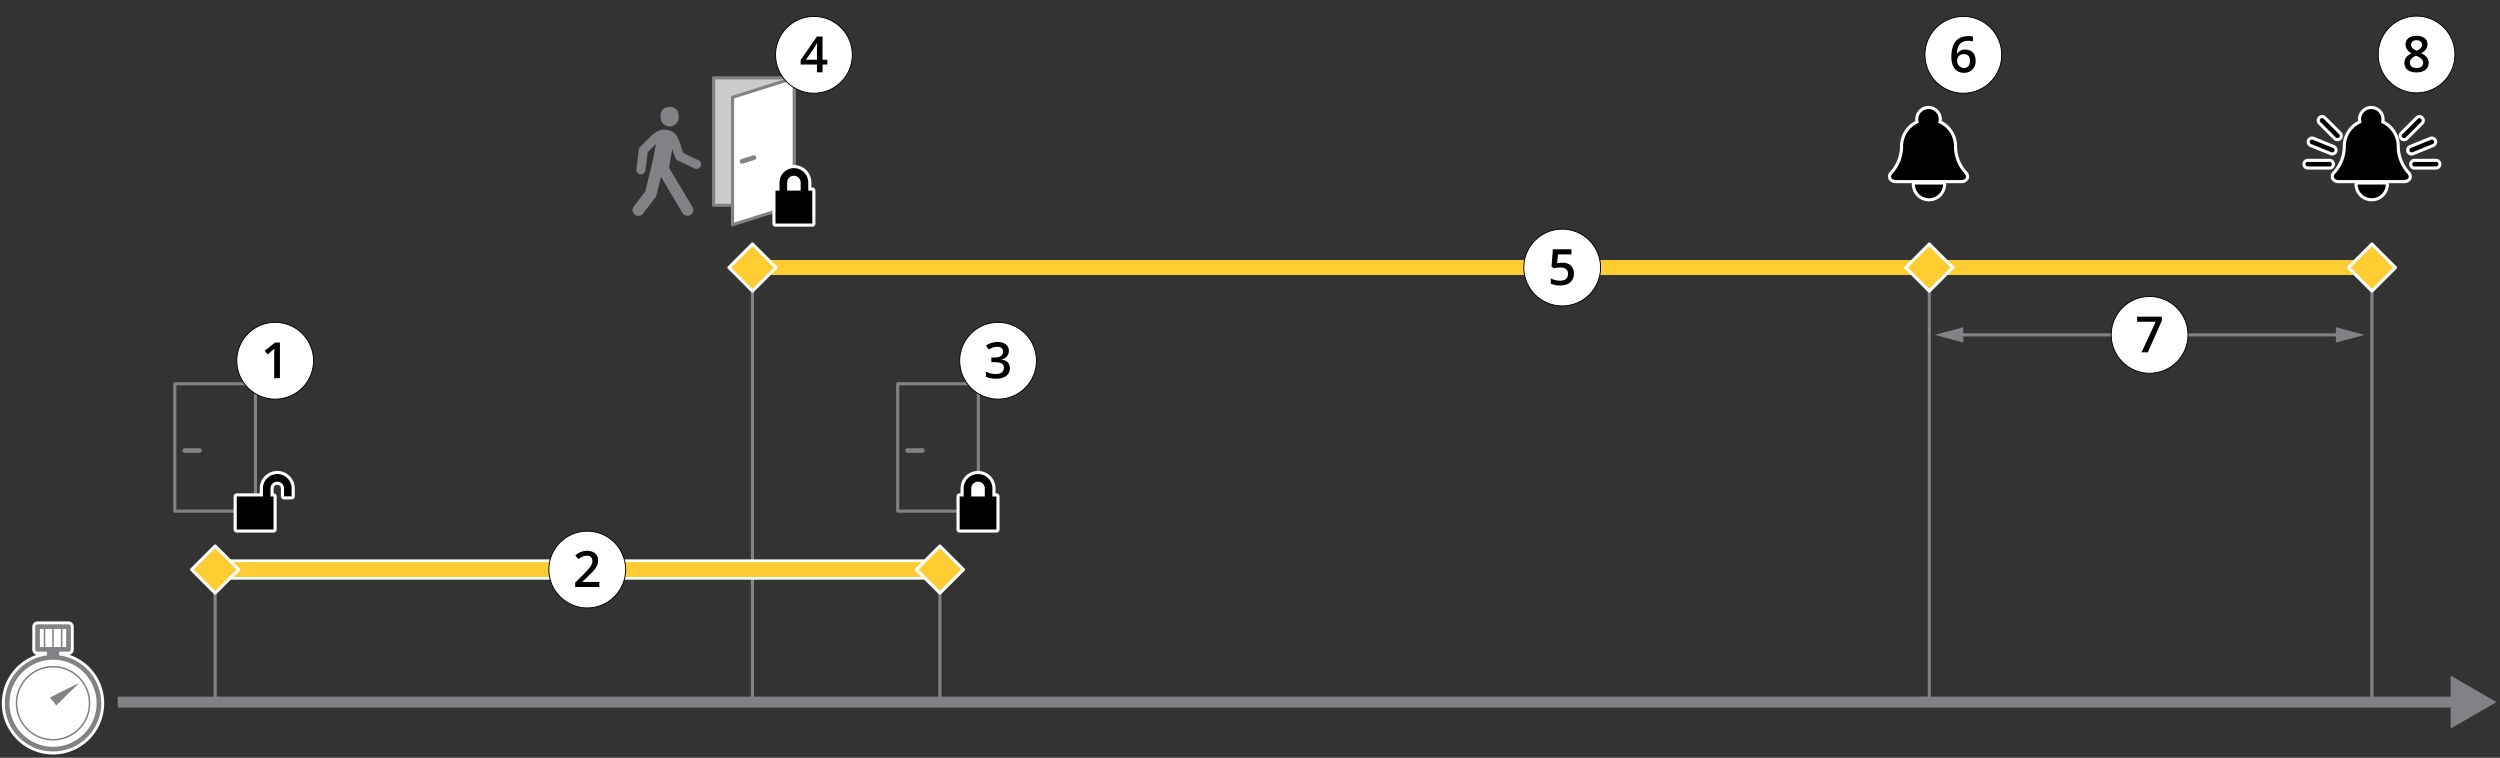 <svg id="Layer_1" data-name="Layer 1" xmlns="http://www.w3.org/2000/svg" width="800" height="242.481" viewBox="0 0 800 242.481"><rect x="0" y="0" width="800" height="242.481" fill="#333333" stroke="none"/><title>solution_overview_door_locking_schematic_2002</title><circle cx="628.263" cy="17.548" r="12.29" style="fill:#fff;stroke:#000;stroke-miterlimit:10;stroke-width:0.3px"/><path d="M624.432,18.269q0-6.703,5.461-6.703a6.78,6.78,0,0,1,1.453.133V13.23a4.973,4.973,0,0,0-1.375-.172c-3.437,0-3.704,2.639-3.758,4.141h.094a2.882,2.882,0,0,1,2.594-1.328c.074,0,3.289-.167,3.289,3.539a3.57,3.57,0,0,1-3.742,3.883C625.522,23.293,624.432,20.856,624.432,18.269Zm3.984,3.508c2.108,0,1.969-2.299,1.969-2.352,0-2.038-1.473-2.109-1.922-2.109a2.042,2.042,0,0,0-2.172,1.852A2.326,2.326,0,0,0,628.416,21.777Z"/><line x1="240.785" y1="83.206" x2="240.785" y2="224.673" style="fill:none;stroke:#808285;stroke-miterlimit:10"/><line x1="37.659" y1="224.673" x2="786.702" y2="224.673" style="fill:none;stroke:#808285;stroke-miterlimit:10;stroke-width:3.5px"/><polygon points="784.225 233.12 798.882 224.673 784.225 216.208 784.225 233.12" style="fill:#808285"/><rect x="68.42" y="179.431" width="232.771" height="5.648" rx="0.424" style="fill:#ffcc32"/><path d="M300.768,179.855V184.656H68.844v-4.801H300.768m0-.848H68.844a.848.848,0,0,0-.848.848V184.656a.848.848,0,0,0,.848.848H300.768a.848.848,0,0,0,.848-.848v-4.801a.848.848,0,0,0-.848-.848Z" style="fill:#fff"/><rect x="240.785" y="83.206" width="518.232" height="4.801" style="fill:#ffcc32"/><line x1="68.844" y1="183.112" x2="68.844" y2="224.673" style="fill:none;stroke:#808285;stroke-miterlimit:10"/><rect x="63.522" y="176.935" width="10.653" height="10.653" transform="translate(-108.713 102.066) rotate(-45)" style="fill:#ffcc32;stroke:#fff;stroke-linecap:round;stroke-linejoin:round"/><rect x="235.461" y="80.29" width="10.653" height="10.653" transform="translate(9.985 195.339) rotate(-45)" style="fill:#ffcc32;stroke:#fff;stroke-linecap:round;stroke-linejoin:round"/><line x1="617.373" y1="85.886" x2="617.373" y2="224.673" style="fill:none;stroke:#808285;stroke-miterlimit:10"/><rect x="612.044" y="80.292" width="10.653" height="10.653" transform="translate(120.282 461.624) rotate(-45)" style="fill:#ffcc32;stroke:#fff;stroke-linecap:round;stroke-linejoin:round"/><line x1="759.017" y1="85.886" x2="759.017" y2="224.673" style="fill:none;stroke:#808285;stroke-miterlimit:10"/><rect x="753.686" y="80.292" width="10.653" height="10.653" transform="translate(161.768 561.78) rotate(-45)" style="fill:#ffcc32;stroke:#fff;stroke-linecap:round;stroke-linejoin:round"/><line x1="300.768" y1="183.112" x2="300.768" y2="224.673" style="fill:none;stroke:#808285;stroke-miterlimit:10"/><rect x="295.439" y="176.939" width="10.653" height="10.653" transform="translate(-40.789 266.058) rotate(-45)" style="fill:#ffcc32;stroke:#fff;stroke-linecap:round;stroke-linejoin:round"/><line x1="626.584" y1="107.159" x2="749.162" y2="107.159" style="fill:none;stroke:#808285;stroke-miterlimit:10"/><polygon points="628.263 109.618 619.069 107.159 628.263 104.699 628.263 109.618" style="fill:#808285"/><polygon points="747.482 109.618 756.677 107.159 747.482 104.699 747.482 109.618" style="fill:#808285"/><path d="M19.222,210.538c.018-.062-.32-.123-.32-.19v-2.467h3.005v-7.343H12.029v7.343h3.002v2.467c0,.066-.294.125-.278.185a14.69,14.69,0,1,0,4.468.006Z" style="fill:#fff;stroke:#fff;stroke-linecap:round;stroke-linejoin:round;stroke-width:3.374px"/><circle cx="16.969" cy="225.038" r="14.691" style="fill:none;stroke:#808285;stroke-miterlimit:10;stroke-width:1.5px"/><circle cx="16.969" cy="225.038" r="11.689" style="fill:none;stroke:#808285;stroke-miterlimit:10;stroke-width:0.5px"/><polyline points="25.41 218.468 17.994 225.749 15.982 223.196 25.41 218.468" style="fill:#808285"/><rect x="15.032" y="207.792" width="3.87" height="2.555" style="fill:#808285"/><line x1="14.25" y1="200.789" x2="14.25" y2="207.572" style="fill:none;stroke:#808285;stroke-linecap:round;stroke-miterlimit:10;stroke-width:0.5px"/><line x1="16.967" y1="200.789" x2="16.967" y2="207.572" style="fill:none;stroke:#808285;stroke-linecap:round;stroke-miterlimit:10;stroke-width:0.5px"/><line x1="19.726" y1="200.789" x2="19.726" y2="207.572" style="fill:none;stroke:#808285;stroke-linecap:round;stroke-miterlimit:10;stroke-width:0.5px"/><rect x="12.014" y="200.537" width="9.906" height="7.255" style="fill:none;stroke:#808285;stroke-linecap:round;stroke-linejoin:round;stroke-width:1.5px"/><path d="M217.184,37.56a2.904,2.904,0,1,1-5.808,0c-.123-1.599.577-3.357,2.904-3.357S217.293,35.96,217.184,37.56Z" style="fill:#808285"/><path d="M223.512,51.293l-4.867-2.324-1.018-3.044c-.491-1.434-1.163-3.397-3.139-4.101a6.21,6.21,0,0,0-1.778-.352c-1.498-.086-3.048.707-4.711,2.394l-3.148,3.133a1.458,1.458,0,0,0-.417.851l-.79,6.31a1.455,1.455,0,0,0,1.263,1.625,1.397,1.397,0,0,0,.183.011,1.455,1.455,0,0,0,1.442-1.274l.728-5.814,2.686-2.673s-.906,4.744-1.337,6.525l-2.086,8.635-3.714,4.854a1.871,1.871,0,1,0,2.973,2.274l3.95-5.162a1.867,1.867,0,0,0,.33-.686l1.461-5.883L218.386,68.143a1.871,1.871,0,0,0,3.218-1.912l-7.513-12.538,1.006-6.007.983,2.792a1.454,1.454,0,0,0,.754.852l5.425,2.59a1.455,1.455,0,0,0,1.254-2.627Z" style="fill:#808285"/><rect x="55.944" y="122.811" width="25.8" height="40.765" style="fill:none;stroke:#808285;stroke-linecap:round;stroke-linejoin:round"/><line x1="59.117" y1="144.165" x2="63.815" y2="144.165" style="fill:none;stroke:#808285;stroke-linecap:round;stroke-linejoin:round;stroke-width:1.5px"/><rect x="228.347" y="24.92" width="25.8" height="40.765" style="fill:#cbcbca;stroke:#808285;stroke-linecap:round;stroke-linejoin:round"/><polygon points="254.147 65.685 234.411 71.904 234.411 31.14 254.147 24.92 254.147 65.685" style="fill:#fff;stroke:#808285;stroke-linecap:round;stroke-linejoin:round"/><line x1="237.464" y1="51.631" x2="241.247" y2="50.447" style="fill:none;stroke:#808285;stroke-linecap:round;stroke-linejoin:round;stroke-width:1.5px"/><path d="M75.757,169.926a.5.5,0,0,1-.5-.5V158.876a.5.5,0,0,1,.5-.5H83.625v-2.079a5.1,5.1,0,1,1,10.201,0v2.52a.5.5,0,0,1-.5.5h-2.438a.5.5,0,0,1-.5-.5v-2.52a1.663,1.663,0,1,0-3.326,0v2.079h.469a.5.5,0,0,1,.5.5v10.549a.5.5,0,0,1-.5.5Z" style="fill-rule:evenodd"/><path d="M88.725,151.697a4.606,4.606,0,0,1,4.6,4.6v2.52H90.888v-2.52a2.163,2.163,0,1,0-4.326,0v2.579h.969v10.549H75.757V158.876H84.125v-2.579a4.606,4.606,0,0,1,4.6-4.6m0-1a5.607,5.607,0,0,0-5.6,5.6v1.579h-7.367a1,1,0,0,0-1,1v10.549a1,1,0,0,0,1,1H87.532a1,1,0,0,0,1-1V158.876a1,1,0,0,0-.969-1v-1.58a1.163,1.163,0,1,1,2.326,0v2.52a1,1,0,0,0,1,1h2.437a1,1,0,0,0,1-1v-2.52a5.607,5.607,0,0,0-5.6-5.6Z" style="fill:#fff"/><rect x="287.269" y="122.811" width="25.8" height="40.765" style="fill:none;stroke:#808285;stroke-linecap:round;stroke-linejoin:round"/><line x1="290.442" y1="144.165" x2="295.14" y2="144.165" style="fill:none;stroke:#808285;stroke-linecap:round;stroke-linejoin:round;stroke-width:1.5px"/><path d="M317.57,158.876v-2.579a4.6,4.6,0,1,0-9.201,0v2.579h-1.287v10.549H318.857V158.876Z" style="fill:#fff;fill-rule:evenodd"/><path d="M307.083,169.926a.5.5,0,0,1-.5-.5V158.876a.5.5,0,0,1,.5-.5h.787v-2.079a5.1,5.1,0,1,1,10.201,0v2.079h.787a.5.5,0,0,1,.5.5v10.549a.5.5,0,0,1-.5.5Zm7.55-11.549v-2.079a1.663,1.663,0,0,0-3.326,0v2.079Z" style="fill-rule:evenodd"/><path d="M312.97,151.697a4.606,4.606,0,0,1,4.6,4.6v2.579h1.287v10.549H307.083V158.876h1.287V156.297a4.606,4.606,0,0,1,4.6-4.6m-2.163,7.18h4.326V156.297a2.163,2.163,0,1,0-4.326,0v2.579m2.163-8.18a5.607,5.607,0,0,0-5.6,5.6v1.579h-.287a1,1,0,0,0-1,1v10.549a1,1,0,0,0,1,1h11.774a1,1,0,0,0,1-1V158.876a1,1,0,0,0-1-1h-.287V156.297a5.607,5.607,0,0,0-5.6-5.6Zm-1.163,7.18V156.297a1.163,1.163,0,1,1,2.326,0v1.579Z" style="fill:#fff"/><path d="M258.648,60.985V58.406a4.6,4.6,0,1,0-9.201,0V60.985h-1.287V71.534h11.774V60.985Z" style="fill:#fff;fill-rule:evenodd"/><path d="M248.161,72.035a.5.5,0,0,1-.5-.5V60.985a.5.5,0,0,1,.5-.5h.787v-2.079a5.1,5.1,0,0,1,10.201,0v2.079h.787a.5.5,0,0,1,.5.5V71.535a.5.5,0,0,1-.5.5Zm7.55-11.55v-2.079a1.663,1.663,0,0,0-3.326,0v2.079Z" style="fill-rule:evenodd"/><path d="M254.048,53.805a4.606,4.606,0,0,1,4.6,4.6V60.985h1.287V71.534H248.161V60.985h1.287V58.406a4.606,4.606,0,0,1,4.6-4.6M251.884,60.985h4.326V58.406a2.163,2.163,0,1,0-4.326,0V60.985m2.163-8.18a5.607,5.607,0,0,0-5.6,5.6V59.985h-.287a1,1,0,0,0-1,1V71.534a1,1,0,0,0,1,1h11.774a1,1,0,0,0,1-1V60.985a1,1,0,0,0-1-1H259.648V58.406a5.607,5.607,0,0,0-5.6-5.6ZM252.884,59.985V58.406a1.163,1.163,0,1,1,2.326,0V59.985Z" style="fill:#fff"/><circle cx="88.047" cy="115.44" r="12.29" style="fill:#fff;stroke:#000;stroke-miterlimit:10;stroke-width:0.3px"/><path d="M89.579,121.028H87.743c.016-6.878-.039-8.217.062-9.469-.392.408-1.05.923-2.195,1.852l-.922-1.164,3.359-2.641h1.531Z"/><circle cx="187.914" cy="182.256" r="12.29" style="fill:#fff;stroke:#000;stroke-miterlimit:10;stroke-width:0.3px"/><path d="M191.796,187.844h-7.742v-1.391c3.596-3.671,5.513-5.154,5.513-6.95a1.624,1.624,0,0,0-1.771-1.675,4.187,4.187,0,0,0-2.688,1.117l-.992-1.211a5.503,5.503,0,0,1,3.766-1.477c1.985,0,3.516,1.069,3.516,3.07,0,1.998-1.489,3.439-3.039,4.898l-1.984,1.922v.078H191.796Z"/><circle cx="319.383" cy="115.44" r="12.29" style="fill:#fff;stroke:#000;stroke-miterlimit:10;stroke-width:0.3px"/><path d="M322.835,112.231a2.747,2.747,0,0,1-2.414,2.781v.062a3.448,3.448,0,0,1,2.062.855,3.082,3.082,0,0,1-.477,4.359c-1.606,1.235-4.837,1.072-6.516.277v-1.633a7.242,7.242,0,0,0,3.102.75c1.532,0,2.641-.471,2.641-2.016a1.45,1.45,0,0,0-.727-1.344c-.961-.568-2.68-.399-3.273-.43v-1.492c.463-.078,3.742.495,3.742-1.891a1.396,1.396,0,0,0-.477-1.133,2.145,2.145,0,0,0-1.406-.398,4.56,4.56,0,0,0-2.672.898l-.898-1.281C318.073,108.721,322.835,109.007,322.835,112.231Z"/><path d="M617.274,63.937a4.985,4.985,0,0,1-5.009-4.882.5.5,0,0,1,.5-.513h9.017a.499.499,0,0,1,.5.513A4.981,4.981,0,0,1,617.274,63.937Z"/><path d="M621.783,59.042h.005m-.005,0a4.51,4.51,0,0,1-9.017,0h9.017m.005-1h-9.022a1.0 1,0,0,0-1,1.026,5.51,5.51,0,0,0,11.013.078,1.009,1.009,0,0,0,.005-.104.998.998,0,0,0-.997-1Zm-.005,2h0Z" style="fill:#fff"/><path d="M606.711,58.114a2.015,2.015,0,0,1-1.955-1.038,1.759,1.759,0,0,1,.578-1.971,12.329,12.329,0,0,0,3.165-8.297,8.601,8.601,0,0,1,4.967-7.817,3.704,3.704,0,0,1-.094-.827,3.763,3.763,0,1,1,7.525,0,3.647,3.647,0,0,1-.095.827,8.6,8.6,0,0,1,4.967,7.817,12.323,12.323,0,0,0,3.166,8.297,1.757,1.757,0,0,1,.577,1.971,2.015,2.015,0,0,1-1.955,1.037Z"/><path d="M617.134,34.902a3.255,3.255,0,0,1,3.065,4.371,8.136,8.136,0,0,1,5.07,7.536,12.892,12.892,0,0,0,3.305,8.644c1.144,1.187.339,2.161-1.017,2.161h-20.847c-1.355,0-2.161-.975-1.017-2.161a12.895,12.895,0,0,0,3.305-8.644,8.137,8.137,0,0,1,5.07-7.536,3.255,3.255,0,0,1,3.065-4.371m0-1a4.268,4.268,0,0,0-4.263,4.263,4.165,4.165,0,0,0,.036.545,9.097,9.097,0,0,0-4.909,8.099,11.981,11.981,0,0,1-3.025,7.95,2.247,2.247,0,0,0-.678,2.514,2.497,2.497,0,0,0,2.415,1.342h20.847a2.497,2.497,0,0,0,2.415-1.342,2.247,2.247,0,0,0-.678-2.514,11.979,11.979,0,0,1-3.025-7.95,9.097,9.097,0,0,0-4.908-8.099,4.18,4.18,0,0,0,.036-.545,4.268,4.268,0,0,0-4.263-4.263Z" style="fill:#fff"/><path d="M758.947,63.937a4.984,4.984,0,0,1-5.009-4.882.5.5,0,0,1,.5-.513h9.017a.499.499,0,0,1,.5.513A4.982,4.982,0,0,1,758.947,63.937Z"/><path d="M763.455,59.042h.005m-.005,0a4.51,4.51,0,0,1-9.017,0h9.017m.005-1h-9.022a1.0 1,0,0,0-1,1.026,5.51,5.51,0,0,0,11.013.078,1.009,1.009,0,0,0,.005-.104.998.998,0,0,0-.997-1Zm-.005,2h0Z" style="fill:#fff"/><path d="M748.384,58.114a2.015,2.015,0,0,1-1.955-1.038,1.759,1.759,0,0,1,.578-1.971,12.329,12.329,0,0,0,3.165-8.297,8.601,8.601,0,0,1,4.967-7.817,3.704,3.704,0,0,1-.094-.827,3.763,3.763,0,1,1,7.525,0,3.647,3.647,0,0,1-.095.827,8.6,8.6,0,0,1,4.967,7.817,12.323,12.323,0,0,0,3.166,8.297,1.757,1.757,0,0,1,.577,1.971,2.015,2.015,0,0,1-1.955,1.037Z"/><path d="M758.807,34.902a3.255,3.255,0,0,1,3.065,4.371,8.136,8.136,0,0,1,5.07,7.536,12.892,12.892,0,0,0,3.305,8.644c1.144,1.187.339,2.161-1.017,2.161h-20.847c-1.355,0-2.161-.975-1.017-2.161a12.895,12.895,0,0,0,3.305-8.644,8.137,8.137,0,0,1,5.07-7.536,3.255,3.255,0,0,1,3.065-4.371m0-1a4.268,4.268,0,0,0-4.263,4.263,4.165,4.165,0,0,0,.036.545,9.097,9.097,0,0,0-4.909,8.099,11.981,11.981,0,0,1-3.025,7.95,2.247,2.247,0,0,0-.678,2.514,2.497,2.497,0,0,0,2.415,1.342h20.847a2.497,2.497,0,0,0,2.415-1.342,2.247,2.247,0,0,0-.678-2.514,11.979,11.979,0,0,1-3.025-7.95,9.096,9.096,0,0,0-4.908-8.099,4.17,4.17,0,0,0,.036-.545,4.268,4.268,0,0,0-4.263-4.263Z" style="fill:#fff"/><path d="M738.463,53.778a1.231,1.231,0,1,1,0-2.461H745.418a1.231,1.231,0,0,1,0,2.461Z"/><path d="M745.418,51.817a.731.731,0,1,1,0,1.461h-6.956a.731.731,0,0,1,0-1.461h6.956m0-1h-6.956a1.731,1.731,0,0,0,0,3.461h6.956a1.731,1.731,0,1,0,0-3.461Z" style="fill:#fff"/><path d="M772.616,53.778a1.231,1.231,0,0,1,0-2.461h6.956a1.231,1.231,0,0,1,0,2.461Z"/><path d="M779.573,51.817a.731.731,0,0,1,0,1.461h-6.956a.731.731,0,0,1,0-1.461h6.956m0-1h-6.956a1.731,1.731,0,0,0,0,3.461h6.956a1.731,1.731,0,0,0,0-3.461Z" style="fill:#fff"/><path d="M769.307,44.695a1.23,1.23,0,0,1-.87-2.101l4.919-4.918a1.23,1.23,0,1,1,1.738,1.741l-4.917,4.918A1.222,1.222,0,0,1,769.307,44.695Z"/><path d="M774.225,37.816a.731.731,0,0,1,.517,1.247l-4.918,4.918a.73.73,0,1,1-1.033-1.033l4.918-4.918a.728.728,0,0,1,.516-.214m0-1a1.719,1.719,0,0,0-1.224.507l-4.918,4.918a1.73,1.73,0,1,0,2.447,2.447l4.918-4.918a1.731,1.731,0,0,0-1.224-2.954Z" style="fill:#fff"/><path d="M747.991,44.695a1.222,1.222,0,0,1-.87-.36l-4.918-4.918a1.231,1.231,0,0,1,1.74-1.74l4.918,4.918a1.231,1.231,0,0,1-.87,2.101Z"/><path d="M743.073,37.816a.728.728,0,0,1,.517.214l4.918,4.918a.73.73,0,1,1-1.033,1.033L742.557,39.063a.731.731,0,0,1,.516-1.247m0-1a1.73,1.73,0,0,0-1.224,2.954l4.918,4.918a1.73,1.73,0,1,0,2.447-2.447l-4.918-4.918a1.719,1.719,0,0,0-1.224-.507Z" style="fill:#fff"/><path d="M746.301,49.26a1.211,1.211,0,0,1-.463-.091l-6.443-2.618a1.231,1.231,0,1,1,.928-2.28l6.442,2.618a1.231,1.231,0,0,1-.464,2.371Z"/><path d="M739.857,44.679a.726.726,0,0,1,.275.054l6.444,2.619a.731.731,0,1,1-.55,1.354l-6.444-2.619a.731.731,0,0,1,.275-1.408m0-1a1.731,1.731,0,0,0-.651,3.334l6.443,2.619a1.73,1.73,0,1,0,1.302-3.207l-6.443-2.619a1.718,1.718,0,0,0-.652-.128Z" style="fill:#fff"/><path d="M771.734,49.26a1.23,1.23,0,0,1-.463-2.371l6.442-2.619a1.231,1.231,0,0,1,.927,2.28l-6.443,2.619A1.22,1.22,0,0,1,771.734,49.26Z"/><path d="M778.178,44.679a.731.731,0,0,1,.275,1.408L772.009,48.706a.731.731,0,0,1-.55-1.354l6.444-2.619a.728.728,0,0,1,.275-.054m0-1h-0a1.721,1.721,0,0,0-.653.128L771.082,46.426a1.731,1.731,0,1,0,1.304,3.206l6.443-2.618a1.731,1.731,0,0,0-.651-3.334Z" style="fill:#fff"/><circle cx="260.461" cy="17.548" r="12.29" style="fill:#fff;stroke:#000;stroke-miterlimit:10;stroke-width:0.3px"/><path d="M264.748,20.644H263.209v2.492h-1.789V20.644h-5.219V19.23l5.219-7.547h1.789V19.121H264.748ZM261.42,19.121c.012-2.217-.039-3.897.078-5.375h-.062c-.473,1.117-1.355,2.146-3.523,5.375Z"/><circle cx="499.901" cy="85.607" r="12.29" style="fill:#fff;stroke:#000;stroke-miterlimit:10;stroke-width:0.3px"/><path d="M499.966,84.068c2.862,0,3.689,1.928,3.689,3.4,0,2.627-1.803,3.883-4.398,3.883a6.148,6.148,0,0,1-3.008-.617V89.07a6.486,6.486,0,0,0,2.972.75c.765,0,2.544-.143,2.544-2.18,0-1.536-1.134-2.048-2.548-2.048a8.686,8.686,0,0,0-1.913.244l-.82-.484.438-5.578h5.938V81.406H498.538l-.258,2.828A10.094,10.094,0,0,1,499.966,84.068Z"/><circle cx="773.296" cy="17.434" r="12.29" style="fill:#fff;stroke:#000;stroke-miterlimit:10;stroke-width:0.3px"/><path d="M773.294,11.452c1.891,0,3.516.87,3.516,2.742a3.139,3.139,0,0,1-2.109,2.797c.705.353,2.477,1.212,2.477,3.07,0,2.408-2.213,3.117-3.852,3.117-.834,0-3.906-.121-3.906-3.055,0-1.408.826-2.357,2.289-3.07a3.245,3.245,0,0,1-1.938-2.883C769.77,14.098,769.693,11.452,773.294,11.452ZM771.176,20.061c0,1.79,2.072,1.711,2.117,1.711.928,0,2.125-.367,2.125-1.727,0-1.459-2.158-2.12-2.305-2.227C771.617,18.477,771.176,19.221,771.176,20.061Zm2.102-7.195c-1.234,0-1.734.719-1.734,1.438,0,1.042.855,1.502,1.781,1.938.929-.41,1.711-.927,1.711-1.938C775.036,13.573,774.518,12.866,773.278,12.866Z"/><circle cx="687.873" cy="107.159" r="12.29" style="fill:#fff;stroke:#000;stroke-miterlimit:10;stroke-width:0.3px"/><path d="M685.308,112.747l4.516-9.789h-5.938v-1.617h7.898V102.622l-4.492,10.125Z"/></svg>